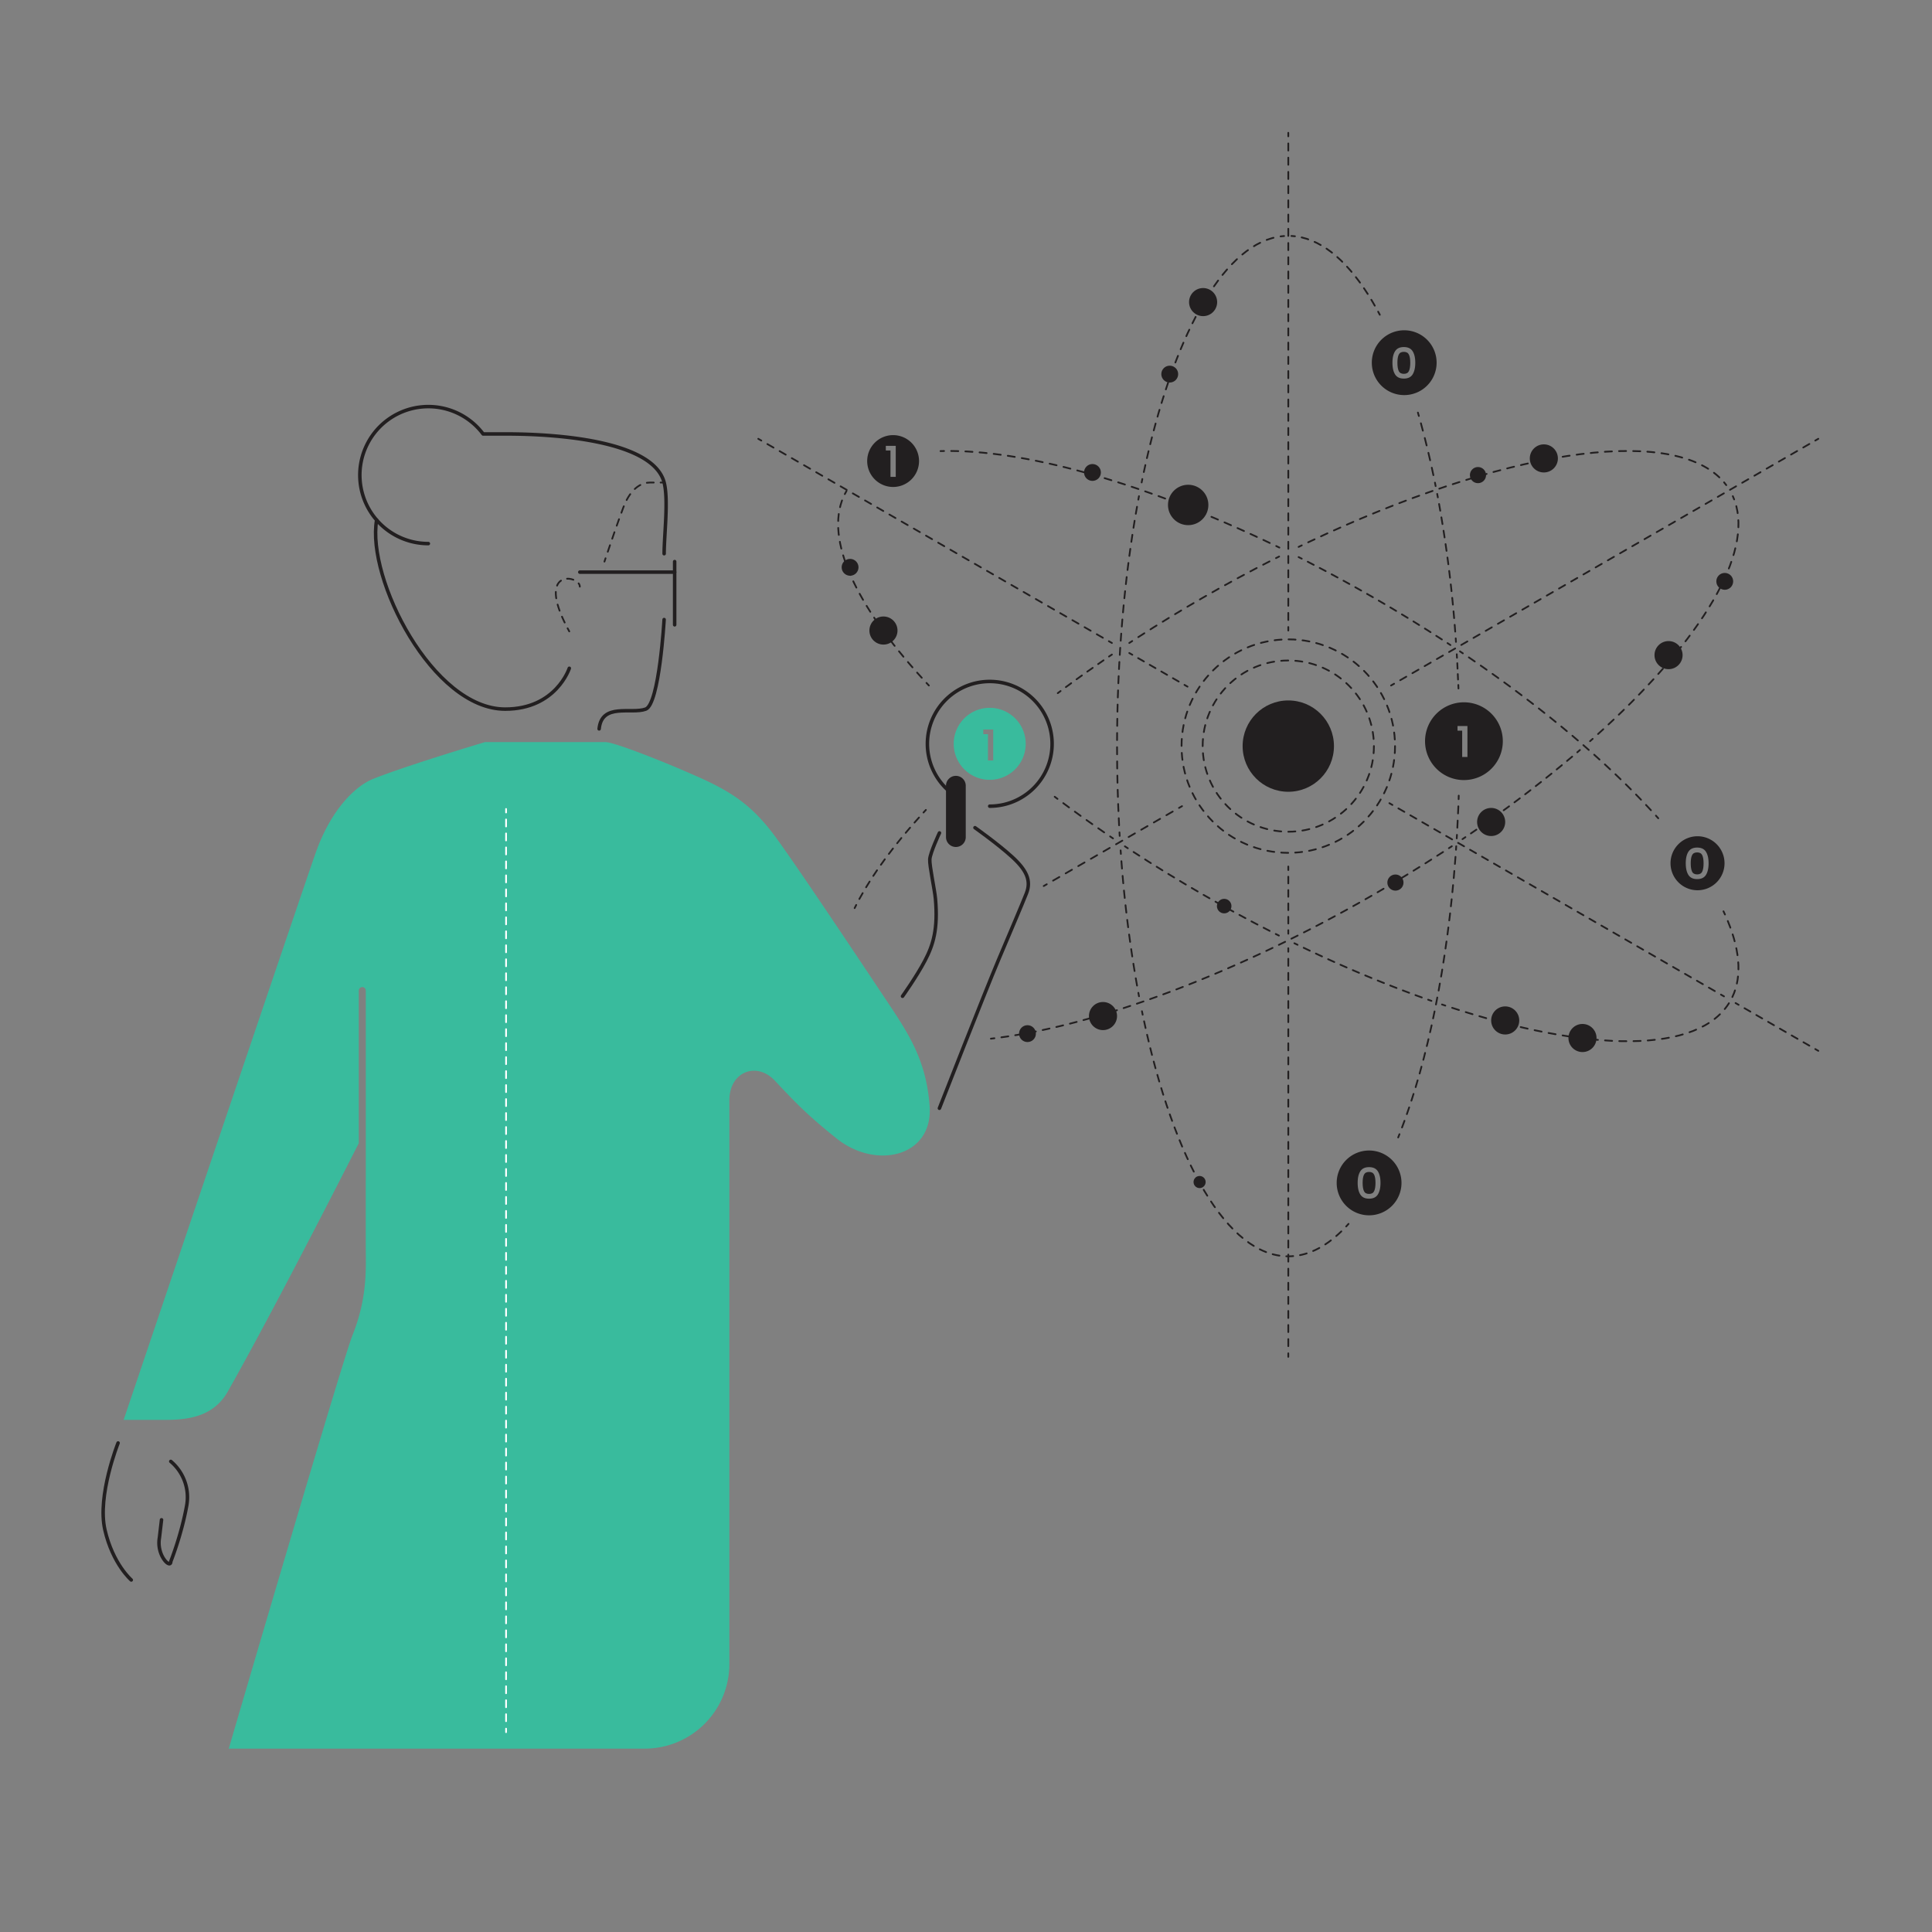 <svg xmlns="http://www.w3.org/2000/svg" viewBox="0 0 2200 2200"><rect x="0" y="0" width="2200" height="2200" fill="#808080" stroke="none"/><defs><style>.cls-1{fill:#221f20;}.cls-2{fill:#39bb9d;}.cls-10,.cls-11,.cls-12,.cls-13,.cls-14,.cls-15,.cls-16,.cls-17,.cls-18,.cls-19,.cls-20,.cls-21,.cls-22,.cls-23,.cls-24,.cls-25,.cls-26,.cls-27,.cls-28,.cls-29,.cls-3,.cls-30,.cls-31,.cls-32,.cls-33,.cls-34,.cls-35,.cls-36,.cls-37,.cls-38,.cls-39,.cls-4,.cls-40,.cls-41,.cls-42,.cls-43,.cls-44,.cls-5,.cls-6,.cls-7,.cls-8,.cls-9{fill:none;stroke-linecap:round;}.cls-3,.cls-4{stroke:#fff;}.cls-10,.cls-11,.cls-12,.cls-13,.cls-14,.cls-15,.cls-16,.cls-17,.cls-18,.cls-19,.cls-20,.cls-21,.cls-22,.cls-23,.cls-24,.cls-25,.cls-26,.cls-27,.cls-28,.cls-29,.cls-3,.cls-30,.cls-31,.cls-32,.cls-33,.cls-34,.cls-35,.cls-36,.cls-37,.cls-38,.cls-39,.cls-4,.cls-40,.cls-41,.cls-42,.cls-43,.cls-5,.cls-6,.cls-7,.cls-8,.cls-9{stroke-miterlimit:10;stroke-width:2px;}.cls-4{stroke-dasharray:7.96 7.96;}.cls-10,.cls-11,.cls-12,.cls-13,.cls-14,.cls-15,.cls-16,.cls-17,.cls-18,.cls-19,.cls-20,.cls-21,.cls-22,.cls-23,.cls-24,.cls-25,.cls-26,.cls-27,.cls-28,.cls-29,.cls-30,.cls-31,.cls-32,.cls-33,.cls-34,.cls-35,.cls-36,.cls-37,.cls-38,.cls-39,.cls-40,.cls-41,.cls-42,.cls-43,.cls-44,.cls-5,.cls-6,.cls-7,.cls-8,.cls-9{stroke:#221f20;}.cls-6{stroke-dasharray:7.84 7.84;}.cls-7{stroke-dasharray:7.33 7.33;}.cls-8{stroke-dasharray:7.8 7.8;}.cls-9{stroke-dasharray:8.12 8.12;}.cls-10{stroke-dasharray:8.09 8.09;}.cls-11{stroke-dasharray:8.4 8.4;}.cls-12{stroke-dasharray:7.86 7.86;}.cls-13{stroke-dasharray:8.08 8.08;}.cls-14{stroke-dasharray:8.13 8.13;}.cls-15{stroke-dasharray:6.2 6.2;}.cls-16{stroke-dasharray:7.71 7.71;}.cls-17{stroke-dasharray:8.68 8.68;}.cls-18{stroke-dasharray:8.18 8.18;}.cls-19{stroke-dasharray:7.79 7.79;}.cls-20{stroke-dasharray:7.68 7.68;}.cls-21{stroke-dasharray:8.11 8.11;}.cls-22{stroke-dasharray:8.22 8.22;}.cls-23{stroke-dasharray:7.68 7.68;}.cls-24{stroke-dasharray:8.09 8.09;}.cls-25{stroke-dasharray:7.95 7.95;}.cls-26{stroke-dasharray:7.68 7.68;}.cls-27{stroke-dasharray:7.96 7.96;}.cls-28{stroke-dasharray:7.62 7.62;}.cls-29{stroke-dasharray:8.07 8.07;}.cls-30{stroke-dasharray:8.07 8.07;}.cls-31{stroke-dasharray:8.22 8.22;}.cls-32{stroke-dasharray:7.52 7.52;}.cls-33{stroke-dasharray:7.96 7.96;}.cls-34{stroke-dasharray:8.06 8.06;}.cls-35{stroke-dasharray:8.02 8.02;}.cls-36{stroke-dasharray:7.61 7.61;}.cls-37{stroke-dasharray:8.1 8.1;}.cls-38{stroke-dasharray:7.75 7.75;}.cls-39{stroke-dasharray:7.85 7.85;}.cls-40{stroke-dasharray:7.62 7.62;}.cls-41{stroke-dasharray:8.02 8.02;}.cls-42{stroke-dasharray:8.03 8.03;}.cls-43{stroke-dasharray:8.28 8.28;}.cls-44{stroke-linejoin:round;stroke-width:4px;}</style></defs><g id="solid_shapes" data-name="solid shapes"><path class="cls-1" d="M1099.72,953.22a11.25,11.25,0,0,1-11.25,11.25h0a11.25,11.25,0,0,1-11.25-11.25v-58.5a11.25,11.25,0,0,1,11.25-11.24h0a11.25,11.25,0,0,1,11.25,11.24Z"/><circle class="cls-1" cx="1353" cy="575" r="23"/><circle class="cls-1" cx="1683" cy="541" r="9.2"/><circle class="cls-1" cx="1589" cy="1005" r="9.2"/><circle class="cls-1" cx="1394" cy="1031.79" r="8.28"/><circle class="cls-1" cx="1366" cy="1346" r="6.9"/><circle class="cls-1" cx="1256" cy="1157" r="16"/><circle class="cls-1" cx="1170" cy="1177" r="9.6"/><circle class="cls-1" cx="1006" cy="718" r="16"/><circle class="cls-1" cx="968" cy="646" r="9.6"/><circle class="cls-1" cx="1244" cy="538" r="9.6"/><circle class="cls-1" cx="1332" cy="426" r="9.6"/><circle class="cls-1" cx="1370" cy="344" r="16"/><circle class="cls-1" cx="1758" cy="522" r="16"/><circle class="cls-1" cx="1900" cy="746" r="16"/><circle class="cls-1" cx="1964" cy="662" r="9.6"/><circle class="cls-1" cx="1698" cy="936" r="16"/><circle class="cls-1" cx="1714" cy="1162" r="16"/><circle class="cls-1" cx="1802" cy="1182" r="16"/><circle class="cls-1" cx="1467" cy="849.6" r="52"/><path class="cls-1" d="M1598.6,400.65q-4.35,0-5.85,3.2c-1,2.13-1.5,5.22-1.5,9.25s.5,7.18,1.5,9.35,3,3.25,5.85,3.25,4.8-1.08,5.8-3.25,1.5-5.28,1.5-9.35-.5-7.07-1.5-9.22S1601.47,400.65,1598.6,400.65Z"/><path class="cls-1" d="M1599,376.1a36.9,36.9,0,1,0,36.9,36.9A36.9,36.9,0,0,0,1599,376.1Zm9.6,50.2q-3,4.8-10,4.8t-10-4.77q-3-4.79-3-13.23t3-13.15q3-4.76,10-4.75t10,4.77q3,4.78,3,13.13T1608.6,426.3Z"/><path class="cls-2" d="M1058.56,1259.09c-3.84-51.13-23.33-81.12-47.34-117.13s-96.8-145.58-126-186c-25.94-35.91-48.07-52.37-88.5-70.5C753.24,866,699,845.05,689.52,845.05H552.25S464,871.34,424.75,887c-18.7,7.44-47.26,33.08-65.26,84.08s-218.7,645.75-218.7,645.75h48c27,0,54.82-4.38,70.65-32.36,49.26-87.09,124.64-234.55,149.1-282.66V1128.17a4.12,4.12,0,0,1,3.6-4.16,4,4,0,0,1,4.4,4v216a2.84,2.84,0,0,1-.05.42v72c0,25.74,2.62,59.7-15,103.75-12,30-141,471-141,471H734.23a96.29,96.29,0,0,0,96.3-96.3V1253.09c0-33,31.14-44.48,51.7-22.63,24,25.5,36.64,38.91,70.5,66C997.72,1332.45,1062.92,1317.18,1058.56,1259.09Z"/><path class="cls-2" d="M1127,806a41,41,0,1,0,41,41A41,41,0,0,0,1127,806Zm4,60h-6v-30h-5.3V830.7H1131Z"/><path class="cls-1" d="M1017,495.48A29.52,29.52,0,1,0,1046.52,525,29.52,29.52,0,0,0,1017,495.48Zm3,47.52h-6v-30h-5.3V507.7H1020Z"/><path class="cls-1" d="M1667,799.72A44.28,44.28,0,1,0,1711.28,844,44.27,44.27,0,0,0,1667,799.72Zm4,62.28h-6v-30h-5.3V826.7H1671Z"/><path class="cls-1" d="M1933,952.25A30.75,30.75,0,1,0,1963.75,983,30.75,30.75,0,0,0,1933,952.25Zm9.6,44q-3,4.8-10,4.8t-10-4.77q-3-4.79-3-13.23t3-13.15q3-4.76,10-4.75t10,4.77q3,4.78,3,13.13T1942.6,996.3Z"/><path class="cls-1" d="M1932.6,970.65q-4.35,0-5.85,3.2c-1,2.13-1.5,5.22-1.5,9.25s.5,7.18,1.5,9.35,3,3.25,5.85,3.25,4.8-1.08,5.8-3.25,1.5-5.28,1.5-9.35-.5-7.07-1.5-9.22S1935.47,970.65,1932.6,970.65Z"/><path class="cls-1" d="M1559,1334.5q-4.35,0-5.85,3.2c-1,2.13-1.5,5.22-1.5,9.25s.5,7.18,1.5,9.35,2.95,3.25,5.85,3.25,4.8-1.08,5.8-3.25,1.5-5.28,1.5-9.35-.5-7.07-1.5-9.22S1561.87,1334.5,1559,1334.5Z"/><path class="cls-1" d="M1559,1310.1a36.9,36.9,0,1,0,36.9,36.9A36.9,36.9,0,0,0,1559,1310.1Zm10,50.05q-3,4.8-10,4.8t-10-4.77q-3-4.79-3-13.23t3-13.15q3-4.75,10-4.75t10,4.77q3,4.79,3,13.13T1569,1360.15Z"/></g><g id="inverted_dotted_lines" data-name="inverted dotted lines"><line class="cls-3" x1="576.27" y1="921.18" x2="576.27" y2="925.18"/><line class="cls-4" x1="576.27" y1="933.14" x2="576.27" y2="1964.46"/><line class="cls-3" x1="576.27" y1="1968.45" x2="576.27" y2="1972.45"/></g><g id="dotted_lines" data-name="dotted lines"><path class="cls-5" d="M756.24,549.49h-4"/><path class="cls-6" d="M744.4,549.49h-4.66c-7.5,0-21,4.5-30,28.5-6.52,17.37-14.83,41.81-18.93,54"/><path class="cls-5" d="M689.56,635.7l-1.26,3.79"/><path class="cls-5" d="M660.24,668a6.09,6.09,0,0,0-1.38-3.68"/><path class="cls-7" d="M652.91,660.18c-12.29-4.7-33.35,2.67-8.27,52"/><path class="cls-5" d="M646.34,715.46c.61,1.15,1.24,2.33,1.9,3.52"/><path class="cls-5" d="M1470.58,268.7c1.33.07,2.66.18,4,.33"/><path class="cls-8" d="M1482.24,270.35c31,7.14,60,35.86,85.19,81.12"/><path class="cls-5" d="M1569.31,354.89c.63,1.17,1.26,2.34,1.89,3.53"/><path class="cls-5" d="M1300,549.37c.27-1.31.53-2.62.8-3.92"/><path class="cls-9" d="M1302.49,537.5c32.48-151.65,87.93-255.38,151.74-267.67"/><path class="cls-5" d="M1458.23,269.18c1.32-.18,2.65-.31,4-.41"/><path class="cls-5" d="M1275,951.85c-.08-1.33-.16-2.66-.23-4"/><path class="cls-10" d="M1274.33,939.78c-1.53-29.39-2.33-59.51-2.33-90.18,0-100.17,8.51-194.42,23.49-276.69"/><path class="cls-5" d="M1296.22,568.93c.25-1.31.49-2.62.74-3.93"/><path class="cls-5" d="M1297,1134.46c-.25-1.3-.5-2.61-.74-3.93"/><path class="cls-11" d="M1294.77,1122.28a1441.8,1441.8,0,0,1-18.1-145.74"/><path class="cls-5" d="M1276.36,972.35c-.1-1.33-.19-2.66-.28-4"/><path class="cls-5" d="M1535.59,1393.64c-.89,1-1.79,2-2.69,2.95"/><path class="cls-12" d="M1527.39,1402.2c-19,18.43-39.31,28.4-60.39,28.4-69.49,0-130.48-108.28-165-271.31"/><path class="cls-5" d="M1301.17,1155.44l-.81-3.92"/><path class="cls-5" d="M1658.24,963.64q-.12,2-.27,4"/><path class="cls-13" d="M1657.39,975.7c-9.16,123.33-31.47,231.93-62.33,312.06"/><path class="cls-5" d="M1593.6,1291.52c-.49,1.25-1,2.49-1.48,3.72"/><path class="cls-5" d="M1661.09,906c0,1.34-.09,2.67-.13,4"/><path class="cls-14" d="M1660.66,918.16q-.57,14.33-1.37,28.44"/><path class="cls-5" d="M1659.06,950.66l-.24,4"/><path class="cls-5" d="M1658.85,745l.24,4"/><path class="cls-15" d="M1659.44,755.2q.58,10.77,1,21.68"/><path class="cls-5" d="M1660.61,780c.06,1.33.11,2.66.16,4"/><path class="cls-5" d="M1636.55,562.43l.75,3.93"/><path class="cls-16" d="M1638.7,573.94a1439.23,1439.23,0,0,1,18.66,149.14"/><path class="cls-5" d="M1657.65,726.93c.09,1.32.19,2.65.28,4"/><path class="cls-5" d="M1614.58,469.83l1.11,3.84"/><path class="cls-17" d="M1618,482q8.25,30.06,15.14,63.31"/><path class="cls-5" d="M1634,549.59l.78,3.93"/><path class="cls-5" d="M1267.4,954.69c-1.11-.74-2.21-1.49-3.31-2.24"/><path class="cls-18" d="M1257.33,947.84q-25.8-17.72-49.87-35.71"/><path class="cls-5" d="M1204.19,909.68l-3.19-2.41"/><path class="cls-5" d="M1456.29,1065.35l-3.57-1.8"/><path class="cls-19" d="M1445.78,1060q-37.87-19.39-76.28-41.55-42.57-24.57-82-50.4"/><path class="cls-5" d="M1284.26,965.93l-3.34-2.2"/><path class="cls-5" d="M1630,1139.7l-3.77-1.33"/><path class="cls-20" d="M1619,1135.8a1443.82,1443.82,0,0,1-138-58.26"/><path class="cls-5" d="M1477.55,1075.86l-3.6-1.75"/><path class="cls-5" d="M1962.57,1037.72q.86,1.83,1.68,3.63"/><path class="cls-21" d="M1967.47,1048.8c14.82,36.06,16.5,67.38,2.69,91.3-35,60.56-160.6,58.84-320.5,6.26"/><path class="cls-5" d="M1645.81,1145.09l-3.8-1.27"/><path class="cls-5" d="M1662.46,741.72l3.32,2.23"/><path class="cls-22" d="M1672.59,748.57c85.6,58.39,157.57,119.58,210.27,177.16"/><path class="cls-5" d="M1885.62,928.77l2.68,3"/><path class="cls-5" d="M1478.75,634.37l3.56,1.8"/><path class="cls-23" d="M1489.15,639.66q37.41,19.19,75.35,41.06,41.82,24.15,80.59,49.5"/><path class="cls-5" d="M1648.31,732.33l3.34,2.19"/><path class="cls-5" d="M1071,513.66c1.32,0,2.66-.07,4-.09"/><path class="cls-24" d="M1083.12,513.53c91.92.67,224,38.18,366.47,106.5"/><path class="cls-5" d="M1453.25,621.79l3.6,1.74"/><path class="cls-5" d="M1057.73,780.58l-2.73-2.93"/><path class="cls-25" d="M1049.63,771.8c-74.85-82.27-110.15-157-89.35-205.58"/><path class="cls-5" d="M962,562.62c.59-1.19,1.22-2.36,1.89-3.52"/><path class="cls-5" d="M973.19,1034.06c.59-1.19,1.18-2.38,1.79-3.58"/><path class="cls-26" d="M978.55,1023.69c16.15-29.77,40-62.06,70.46-95.61"/><path class="cls-5" d="M1051.6,925.23l2.71-2.94"/><path class="cls-5" d="M1653.21,963.64l-3.33,2.2"/><path class="cls-27" d="M1643.22,970.2q-37.85,24.64-78.72,48.27c-158.36,91.43-313.81,148.44-428.2,163.31"/><path class="cls-5" d="M1132.35,1182.28l-4,.47"/><path class="cls-5" d="M1799.07,854.06l-3,2.61"/><path class="cls-28" d="M1790.24,861.6a1442.62,1442.62,0,0,1-118.4,89.54"/><path class="cls-5" d="M1668.68,953.28c-1.1.75-2.2,1.5-3.31,2.24"/><path class="cls-5" d="M1973.19,565c.54,1.21,1.06,2.44,1.53,3.69"/><path class="cls-29" d="M1977.17,576.38c15.95,62.31-47.06,160.48-160.55,262.26"/><path class="cls-5" d="M1813.6,841.34l-3,2.66"/><path class="cls-5" d="M1478.75,622.76l3.6-1.74"/><path class="cls-30" d="M1489.63,617.54c218-103.58,410.79-134.58,470.93-71.26"/><path class="cls-5" d="M1963.24,549.27c.87,1,1.7,2.06,2.49,3.13"/><path class="cls-5" d="M1285.94,732.16l3.34-2.19"/><path class="cls-31" d="M1296.18,725.5q35.35-22.83,73.32-44.78,40.11-23.15,79.79-43.33"/><path class="cls-5" d="M1453,635.53l3.57-1.8"/><path class="cls-5" d="M1204.5,789.29l3.2-2.4"/><path class="cls-32" d="M1213.73,782.41q22.24-16.44,46-32.67"/><path class="cls-5" d="M1262.82,747.61c1.1-.75,2.2-1.5,3.31-2.24"/><circle class="cls-33" cx="1467" cy="849.6" r="121.55"/><circle class="cls-34" cx="1467" cy="849.6" r="97.5"/><line class="cls-5" x1="1467" y1="1079.75" x2="1467" y2="1083.75"/><line class="cls-35" x1="1467" y1="1091.78" x2="1467" y2="1537.04"/><line class="cls-5" x1="1467" y1="1541.05" x2="1467" y2="1545.05"/><line class="cls-5" x1="1467" y1="986.72" x2="1467" y2="990.72"/><line class="cls-36" x1="1467" y1="998.33" x2="1467" y2="1055.42"/><line class="cls-5" x1="1467" y1="1059.22" x2="1467" y2="1063.22"/><line class="cls-5" x1="1467" y1="151.23" x2="1467" y2="155.23"/><line class="cls-37" x1="1467" y1="163.32" x2="1467" y2="709.95"/><line class="cls-5" x1="1467" y1="714" x2="1467" y2="718"/><line class="cls-5" x1="1976.33" y1="1142.2" x2="1979.8" y2="1144.2"/><line class="cls-38" x1="1986.51" y1="1148.08" x2="2063.72" y2="1192.66"/><line class="cls-5" x1="2067.08" y1="1194.59" x2="2070.54" y2="1196.59"/><line class="cls-5" x1="1582.12" y1="914.6" x2="1585.58" y2="916.6"/><line class="cls-39" x1="1592.38" y1="920.53" x2="1956.27" y2="1130.62"/><line class="cls-5" x1="1959.68" y1="1132.58" x2="1963.14" y2="1134.58"/><line class="cls-5" x1="1285.94" y1="743.6" x2="1289.4" y2="745.6"/><line class="cls-40" x1="1296" y1="749.41" x2="1345.49" y2="777.98"/><line class="cls-5" x1="1348.78" y1="779.89" x2="1352.25" y2="781.89"/><line class="cls-5" x1="863.46" y1="499.68" x2="866.92" y2="501.68"/><line class="cls-41" x1="873.86" y1="505.69" x2="1259.19" y2="728.16"/><line class="cls-5" x1="1262.66" y1="730.16" x2="1266.13" y2="732.16"/><line class="cls-5" x1="1584.01" y1="780.58" x2="1587.48" y2="778.58"/><line class="cls-42" x1="1594.43" y1="774.57" x2="2063.6" y2="503.69"/><line class="cls-5" x1="2067.08" y1="501.68" x2="2070.54" y2="499.68"/><line class="cls-5" x1="1188.5" y1="1008.93" x2="1191.97" y2="1006.93"/><line class="cls-43" x1="1199.14" y1="1002.79" x2="1338.95" y2="922.07"/><line class="cls-5" x1="1342.53" y1="920" x2="1345.99" y2="918"/></g><g id="solid_lines" data-name="solid lines"><path class="cls-44" d="M1082.06,901.93A71,71,0,1,1,1127,918"/><path class="cls-44" d="M194.47,1664.13a53.29,53.29,0,0,1,18,51c-6,33-18,63-18,63,0,8.85-16.53-6.73-12.93-27.1l2.39-20.38"/><path class="cls-44" d="M149.47,1799.14s-21-18-30-57,15-99,15-99"/><path class="cls-44" d="M487.75,619a78,78,0,1,1,62.36-124.86h26.16c63,0,168,8.87,180,55.36,5.06,19.61,0,60,0,81"/><path class="cls-44" d="M428.88,592.16C417.25,659,492.78,807.48,575.27,807.48c58,0,73-46.5,73-46.5"/><path class="cls-44" d="M756.24,705.49s-5.43,96.33-21,102c-16.5,6-50-7.5-53,22.5"/><line class="cls-44" x1="660.24" y1="651.49" x2="768.24" y2="651.49"/><line class="cls-44" x1="768.24" y1="639.49" x2="768.24" y2="711.49"/><path class="cls-44" d="M1069.72,1262s51-130.34,67.5-169.42,25.5-60.07,31.5-75.07,0-27-16.5-42-42-33-42-33"/><path class="cls-44" d="M1027.72,1134.46s16-22.42,25.5-40.5,15-36,12-70.49c-1-10.88-6.91-37.5-6.45-45s11-30,11-30"/></g></svg>